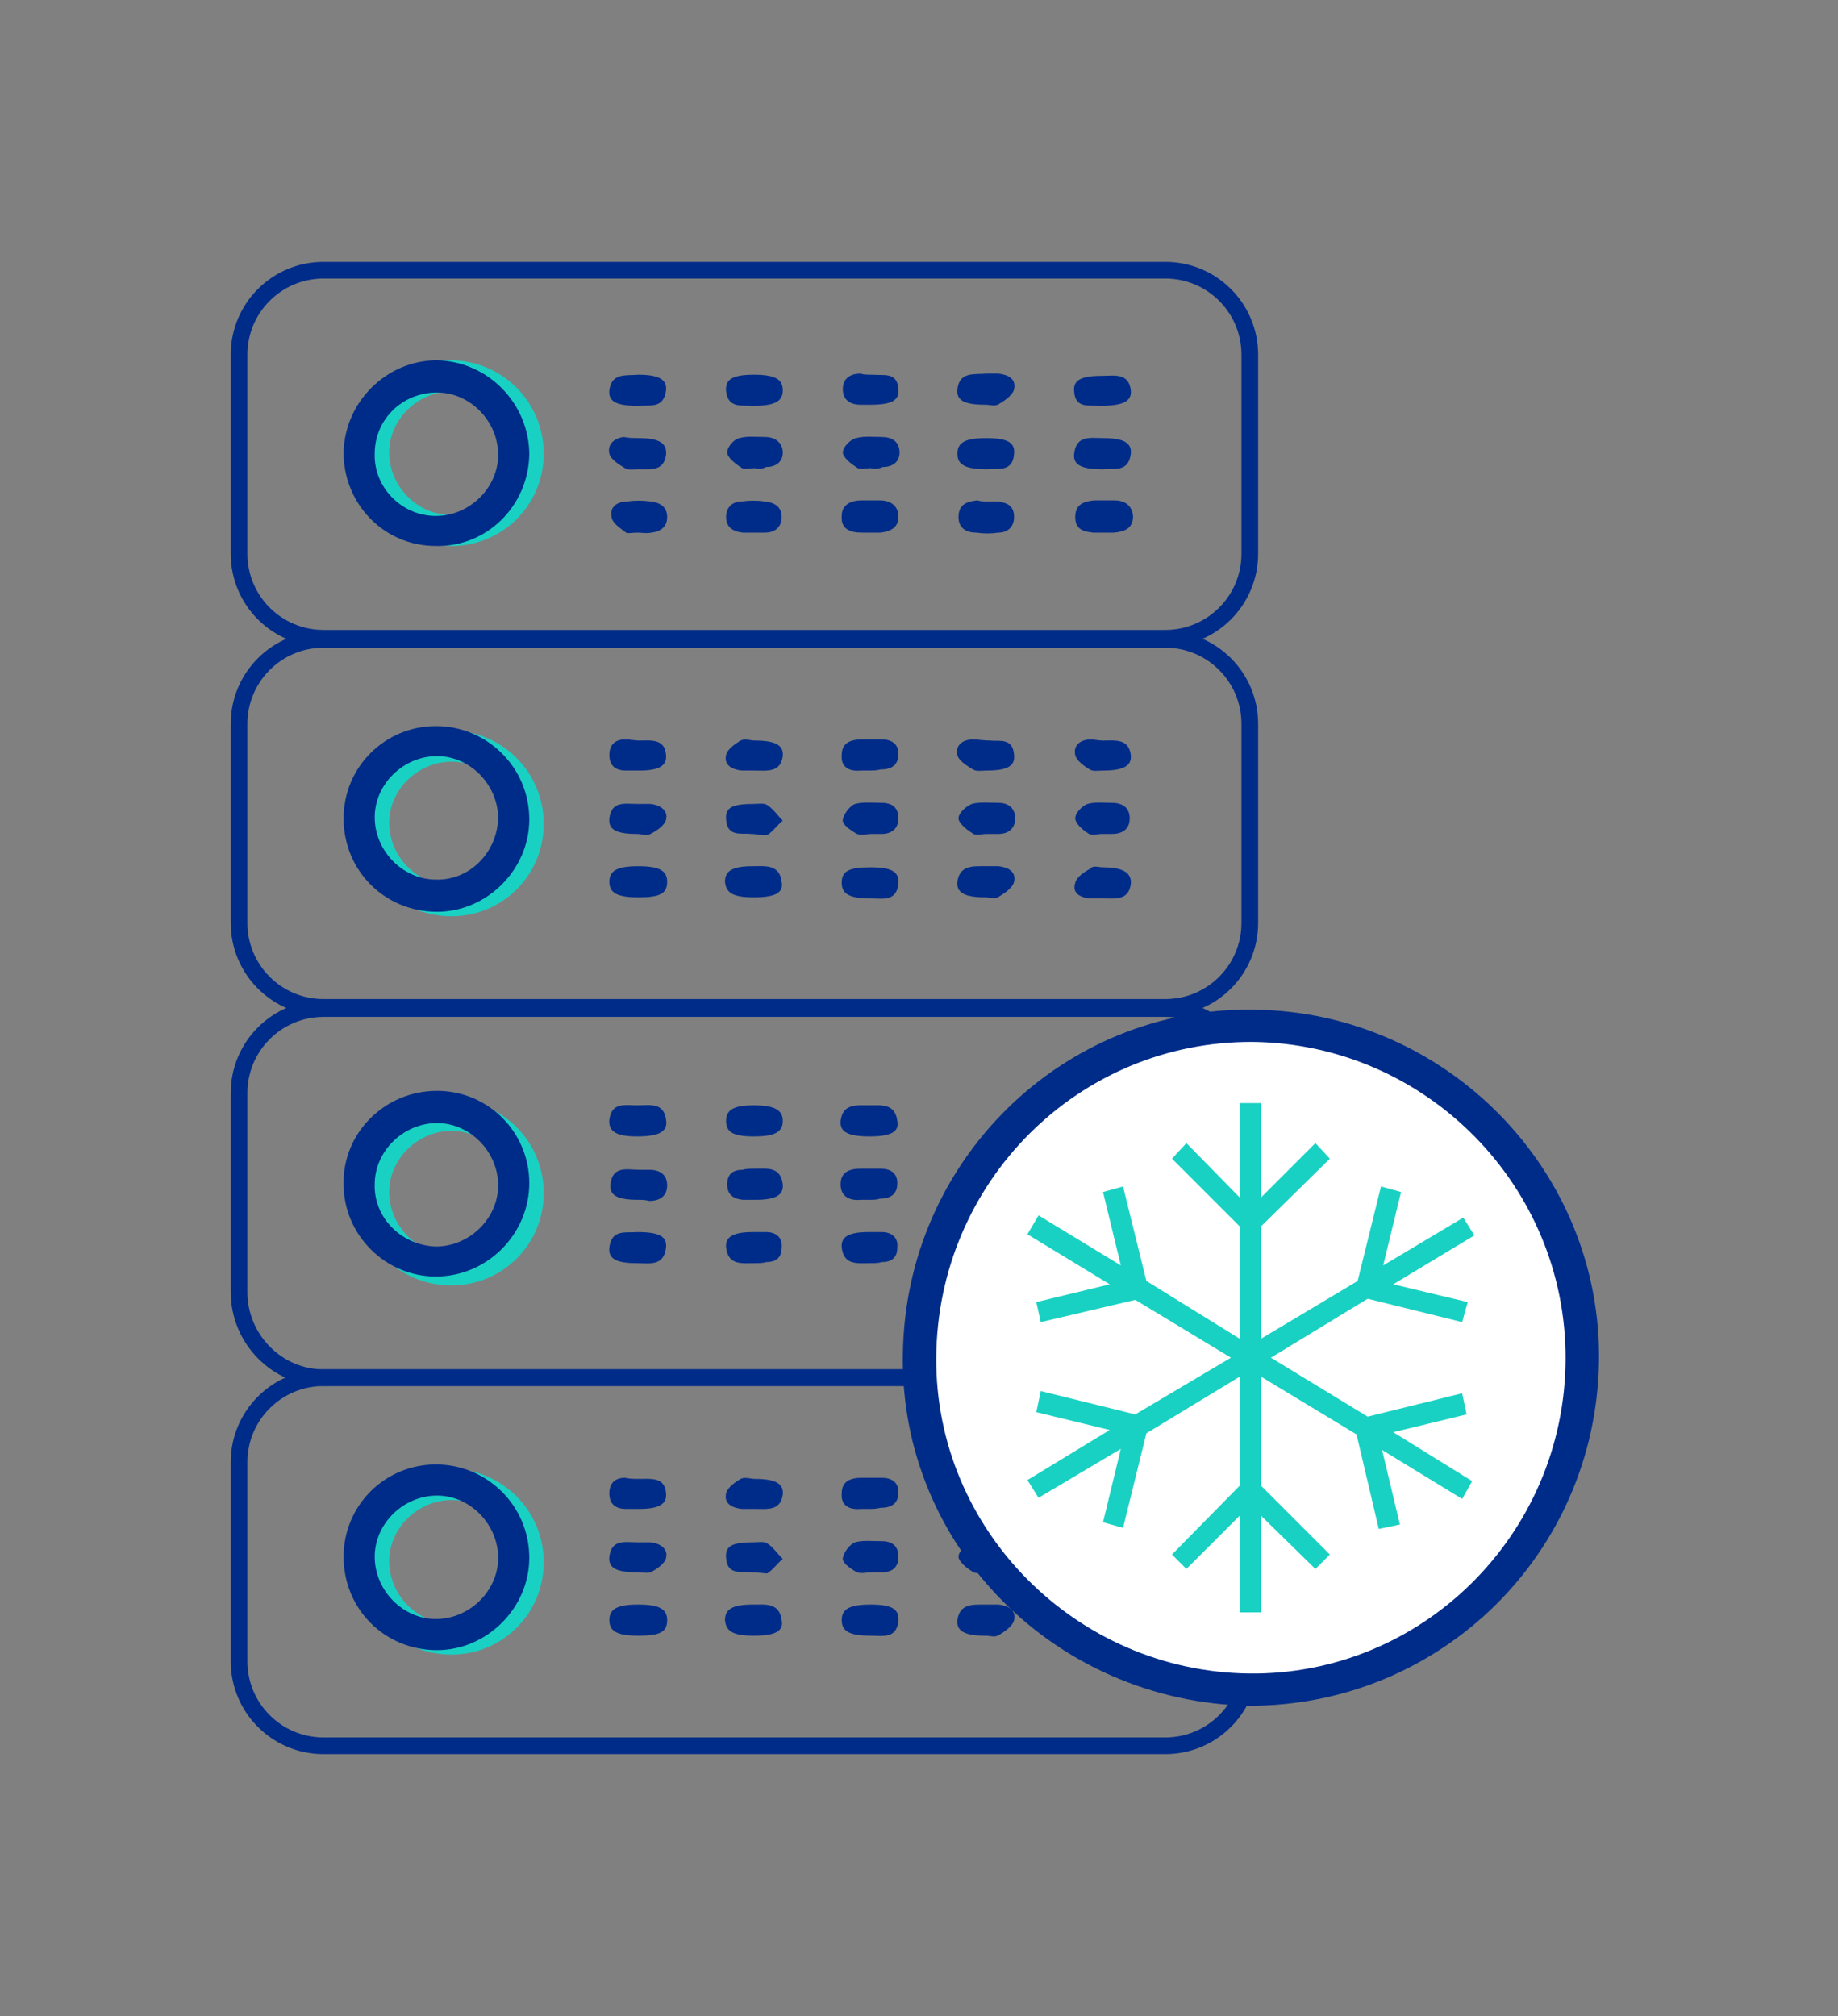 <svg xmlns="http://www.w3.org/2000/svg" xmlns:xlink="http://www.w3.org/1999/xlink" id="Layer_1" x="0px" y="0px" viewBox="0 0 165.3 181.3" style="enable-background:new 0 0 165.3 181.3;" xml:space="preserve"><rect x="0" y="0" width="165.3" height="181.3" fill="#808080" stroke="none"/> <style type="text/css"> .st0{fill:#19D1C2;} .st1{fill:#002C89;} .st2{fill:none;stroke:#002C89;stroke-width:1.5;stroke-miterlimit:10;} .st3{fill:#FFFFFF;} </style> <g> <g> <path class="st0" d="M40.6,49.1c-4.7,0-8.4-3.7-8.4-8.4c0-4.6,3.7-8.3,8.3-8.3c4.6,0,8.4,3.7,8.4,8.4 C48.9,45.4,45.2,49.1,40.6,49.1z M46.1,40.8c0-3-2.5-5.6-5.5-5.6c-3,0-5.6,2.5-5.6,5.5c0,3,2.5,5.6,5.5,5.6 C43.6,46.4,46.1,43.8,46.1,40.8z"></path> <path class="st0" d="M40.6,148.8c-4.7,0-8.4-3.7-8.4-8.4c0-4.6,3.7-8.3,8.3-8.3c4.6,0,8.4,3.7,8.4,8.4 C48.9,145.1,45.2,148.8,40.6,148.8z M46.1,140.5c0-3-2.5-5.6-5.5-5.6c-3,0-5.6,2.5-5.6,5.5c0,3,2.5,5.6,5.5,5.6 C43.6,146,46.1,143.5,46.1,140.5z"></path> <path class="st0" d="M40.6,115.6c-4.7,0-8.4-3.7-8.4-8.4c0-4.6,3.7-8.3,8.3-8.3c4.6,0,8.4,3.7,8.4,8.4 C48.9,111.9,45.2,115.6,40.6,115.6z M46.1,107.3c0-3-2.5-5.6-5.5-5.6c-3,0-5.6,2.5-5.6,5.5c0,3,2.5,5.6,5.5,5.6 C43.6,112.8,46.1,110.3,46.1,107.3z"></path> <path class="st0" d="M40.6,82.4c-4.7,0-8.4-3.7-8.4-8.4c0-4.6,3.7-8.3,8.3-8.3c4.6,0,8.4,3.7,8.4,8.4 C48.9,78.7,45.2,82.4,40.6,82.4z M46.1,74.1c0-3-2.5-5.6-5.5-5.6c-3,0-5.6,2.5-5.6,5.5c0,3,2.5,5.6,5.5,5.6 C43.6,79.6,46.1,77.1,46.1,74.1z"></path> <path class="st1" d="M39.3,82c-4.7,0-8.4-3.7-8.4-8.4c0-4.6,3.7-8.3,8.3-8.3c4.6,0,8.4,3.7,8.4,8.4C47.6,78.2,43.8,82,39.3,82z M44.8,73.6c0-3-2.5-5.6-5.5-5.6c-3,0-5.6,2.5-5.6,5.5c0,3,2.5,5.6,5.5,5.6C42.2,79.2,44.7,76.7,44.8,73.6z"></path> <path class="st1" d="M89.1,66.6c0.7,0.1,2-0.3,2.1,1.3c0.1,1-0.6,1.4-2.5,1.4c-0.4,0-0.9,0.1-1.2-0.1c-0.5-0.3-1.3-0.8-1.4-1.3 c-0.2-0.9,0.5-1.4,1.4-1.4C88,66.5,88.4,66.6,89.1,66.6z"></path> <path class="st1" d="M57.3,75c-1.9,0-2.6-0.4-2.5-1.4c0.2-1.6,1.4-1.3,2.5-1.3c0.4,0,0.8,0,1.2,0c0.9,0.1,1.6,0.6,1.4,1.4 c-0.1,0.5-0.8,1-1.4,1.3C58.2,75.2,57.7,75,57.3,75z"></path> <path class="st1" d="M99.1,75c-0.4,0-1,0.2-1.3-0.1c-0.5-0.3-1.1-0.9-1.1-1.3c0-0.5,0.6-1.1,1.1-1.3c0.7-0.2,1.5-0.1,2.2-0.1 c0.9,0,1.6,0.4,1.6,1.4c0,1-0.7,1.4-1.6,1.4C99.8,75,99.5,75,99.1,75C99.1,75,99.1,75,99.1,75z"></path> <path class="st1" d="M99.2,66.6c1.1,0,2.3-0.2,2.5,1.3c0.1,1-0.7,1.4-2.5,1.4c-0.4,0-0.9,0.1-1.2-0.1c-0.5-0.3-1.2-0.8-1.3-1.3 c-0.2-0.9,0.5-1.4,1.4-1.4C98.4,66.5,98.8,66.6,99.2,66.6z"></path> <path class="st1" d="M99.2,78c1.8,0,2.6,0.5,2.5,1.5c-0.2,1.5-1.4,1.3-2.5,1.3c-0.4,0-0.8,0-1.2,0c-0.9-0.1-1.6-0.5-1.3-1.4 c0.1-0.5,0.8-1,1.4-1.3C98.3,77.8,98.8,78,99.2,78z"></path> <path class="st1" d="M57.5,66.6c1,0,2.3-0.2,2.4,1.3c0.1,1-0.7,1.4-2.4,1.4c-0.4,0-0.8,0-1.2,0c-0.9,0-1.5-0.4-1.5-1.4 c0-0.9,0.5-1.4,1.4-1.4C56.7,66.5,57.1,66.6,57.5,66.6z"></path> <path class="st1" d="M67.8,80.7c-1.9,0-2.5-0.4-2.6-1.4c0-1,0.7-1.4,2.5-1.4c1.1,0,2.4-0.2,2.6,1.4C70.5,80.3,69.7,80.7,67.8,80.7 z"></path> <path class="st1" d="M57.4,80.7c-1.9,0-2.6-0.4-2.6-1.4c0-1,0.7-1.4,2.6-1.4c1.9,0,2.6,0.4,2.6,1.4C60,80.4,59.3,80.7,57.4,80.7z"></path> <path class="st1" d="M88.7,75c-0.4,0-1,0.2-1.3-0.1c-0.5-0.3-1.2-0.9-1.2-1.3c0-0.5,0.7-1.1,1.2-1.3c0.7-0.2,1.6-0.1,2.4-0.1 c0.9,0,1.5,0.5,1.5,1.4S90.7,75,89.8,75C89.4,75,89,75,88.7,75C88.7,75,88.7,75,88.7,75z"></path> <path class="st1" d="M88.6,80.7c-1.8,0-2.6-0.4-2.5-1.4c0.2-1.5,1.4-1.4,2.5-1.4c0.4,0,0.8,0,1.2,0c0.9,0.1,1.6,0.5,1.4,1.4 c-0.1,0.5-0.8,1-1.3,1.3C89.5,80.9,89.1,80.7,88.6,80.7z"></path> <path class="st1" d="M67.5,75c-0.8-0.1-2.1,0.3-2.2-1.3c-0.1-1.1,0.6-1.4,2.5-1.4c0.4,0,0.9-0.1,1.2,0.1c0.5,0.3,0.9,0.9,1.4,1.4 c-0.5,0.4-0.9,1-1.4,1.3C68.7,75.2,68.2,75,67.5,75z"></path> <path class="st1" d="M78.3,78c1.9,0,2.6,0.4,2.5,1.5c-0.2,1.6-1.4,1.3-2.5,1.3c-1.9,0-2.6-0.4-2.6-1.4C75.7,78.3,76.4,78,78.3,78z "></path> <path class="st1" d="M78.4,75c-0.5,0-1.1,0.2-1.5-0.1c-0.5-0.3-1.2-0.8-1.1-1.2c0.1-0.5,0.6-1.2,1.1-1.4c0.7-0.2,1.6-0.1,2.4-0.1 c0.9,0,1.5,0.4,1.5,1.4c0,0.9-0.6,1.4-1.5,1.4C79,75,78.7,75,78.4,75C78.4,75,78.4,75,78.4,75z"></path> <path class="st1" d="M78.1,69.3c-0.2,0-0.4,0-0.7,0c-1,0.1-1.8-0.3-1.7-1.4c0-1.1,0.8-1.4,1.8-1.4c0.6,0,1.2,0,1.8,0 c0.9,0,1.5,0.4,1.5,1.3c0,1-0.6,1.4-1.6,1.4C78.8,69.3,78.5,69.3,78.1,69.3z"></path> <path class="st1" d="M67.9,66.6c1.8,0,2.6,0.4,2.5,1.4c-0.2,1.5-1.4,1.3-2.5,1.3c-0.4,0-0.8,0-1.2,0c-0.9-0.1-1.6-0.5-1.4-1.4 c0.1-0.5,0.8-1,1.3-1.3C67,66.4,67.5,66.6,67.9,66.6z"></path> <path class="st1" d="M39.2,49.1c-4.7,0-8.3-3.8-8.3-8.4c0.1-4.6,3.9-8.3,8.4-8.3c4.6,0.1,8.3,3.9,8.3,8.5 C47.5,45.5,43.8,49.2,39.2,49.1z M39.2,46.4c3,0,5.6-2.5,5.6-5.5c0-3-2.5-5.6-5.5-5.6c-3.1,0-5.6,2.4-5.6,5.5 C33.6,43.8,36.1,46.4,39.2,46.4z"></path> <path class="st1" d="M78.2,47.9c-0.2,0-0.4,0-0.7,0c-1,0-1.9-0.3-1.8-1.5c0-1,0.8-1.4,1.8-1.4c0.5,0,1.1,0,1.6,0 c0.9,0,1.7,0.4,1.7,1.5c0,1-0.8,1.3-1.6,1.4C78.8,47.9,78.5,47.9,78.2,47.9z"></path> <path class="st1" d="M57.3,47.9c-0.4,0-0.8,0.1-1,0c-0.5-0.4-1.2-0.8-1.3-1.4c-0.2-0.9,0.5-1.4,1.4-1.4c0.7-0.1,1.4-0.1,2.1,0 c0.9,0.1,1.5,0.5,1.5,1.4c0,0.9-0.6,1.3-1.4,1.4C58.1,48,57.7,47.9,57.3,47.9L57.3,47.9z"></path> <path class="st1" d="M67.7,47.9c-0.3,0-0.6,0-0.9,0c-0.9-0.1-1.5-0.5-1.5-1.4c0-0.9,0.6-1.4,1.4-1.4c0.7-0.1,1.4-0.1,2.1,0 c0.9,0.1,1.5,0.5,1.5,1.4c0,0.9-0.6,1.4-1.5,1.4C68.5,47.9,68.1,47.9,67.7,47.9L67.7,47.9z"></path> <path class="st1" d="M88.8,45.1c0.3,0,0.6,0,0.9,0c0.9,0.1,1.5,0.4,1.5,1.4c0,0.9-0.6,1.4-1.4,1.4c-0.7,0.1-1.3,0.1-2,0 c-0.9,0-1.6-0.4-1.6-1.4c0-1.1,0.7-1.4,1.7-1.5C88.2,45.1,88.5,45.1,88.8,45.1C88.8,45.1,88.8,45.1,88.8,45.1z"></path> <path class="st1" d="M99.1,47.9c-0.3,0-0.5,0-0.8,0c-0.9-0.1-1.6-0.3-1.6-1.4c0-1.1,0.7-1.4,1.7-1.5c0.6,0,1.2,0,1.8,0 c0.9,0,1.6,0.4,1.7,1.4c0,1.1-0.7,1.4-1.7,1.5C99.7,47.9,99.4,47.9,99.1,47.9z"></path> <path class="st1" d="M88.6,36.4c-1.9,0-2.6-0.4-2.5-1.4c0.2-1.6,1.5-1.3,2.6-1.4c0.4,0,0.7,0,1.1,0c0.9,0.1,1.6,0.5,1.4,1.4 c-0.1,0.5-0.8,1-1.3,1.3C89.5,36.6,89.1,36.4,88.6,36.4z"></path> <path class="st1" d="M98.9,36.5c-0.9-0.1-2.2,0.3-2.3-1.3c-0.1-1,0.6-1.4,2.5-1.4c1.1,0,2.4-0.3,2.6,1.3 C101.8,36.1,101,36.5,98.9,36.5z"></path> <path class="st1" d="M57.4,36.5c-2,0-2.7-0.4-2.6-1.4c0.2-1.6,1.5-1.3,2.6-1.4c1.8,0,2.6,0.4,2.5,1.4 C59.7,36.8,58.4,36.4,57.4,36.5z"></path> <path class="st1" d="M99.2,42.2c-2,0-2.7-0.4-2.6-1.4c0.2-1.7,1.5-1.4,2.6-1.4c1.8,0,2.6,0.4,2.5,1.4 C101.5,42.5,100.2,42.1,99.2,42.2z"></path> <path class="st1" d="M57.4,39.4c1.8,0,2.6,0.4,2.5,1.5c-0.2,1.5-1.4,1.3-2.5,1.3c-0.4,0-0.9,0.1-1.2-0.1c-0.5-0.3-1.3-0.8-1.4-1.3 c-0.2-0.9,0.5-1.4,1.3-1.5C56.6,39.4,57,39.4,57.4,39.4z"></path> <path class="st1" d="M88.8,42.2c-2,0-2.7-0.4-2.7-1.4s0.7-1.4,2.6-1.4s2.6,0.4,2.5,1.4C91.1,42.5,89.7,42.1,88.8,42.2z"></path> <path class="st1" d="M67.9,42.1c-0.4,0-1,0.2-1.3-0.1c-0.5-0.3-1.2-0.9-1.2-1.3c0-0.5,0.6-1.2,1.1-1.3c0.7-0.2,1.5-0.1,2.3-0.1 c0.9,0,1.6,0.5,1.6,1.4c0,0.9-0.7,1.3-1.5,1.3C68.5,42.2,68.2,42.2,67.9,42.1C67.9,42.2,67.9,42.1,67.9,42.1z"></path> <path class="st1" d="M78.3,42.1c-0.4,0-1,0.2-1.3-0.1c-0.5-0.3-1.2-0.9-1.2-1.3c0-0.5,0.7-1.2,1.2-1.3c0.7-0.2,1.5-0.1,2.3-0.1 c0.9,0,1.6,0.4,1.6,1.4c0,0.9-0.7,1.3-1.5,1.3C78.9,42.2,78.6,42.2,78.3,42.1C78.3,42.2,78.3,42.1,78.3,42.1z"></path> <path class="st1" d="M78.5,33.7c0.9,0.1,2.2-0.3,2.3,1.3c0.1,1-0.6,1.4-2.5,1.4c-0.3,0-0.6,0-0.9,0c-0.9,0-1.6-0.4-1.6-1.4 c0-1,0.7-1.4,1.6-1.4C77.7,33.7,78,33.7,78.5,33.7z"></path> <path class="st1" d="M67.7,36.5c-0.9-0.1-2.2,0.3-2.4-1.3c-0.1-1.1,0.6-1.5,2.5-1.5c1.9,0,2.6,0.4,2.6,1.4 C70.4,36.1,69.7,36.5,67.7,36.5z"></path> <path class="st1" d="M39.3,98.1c4.6,0,8.3,3.7,8.3,8.3c0,4.6-3.8,8.4-8.4,8.4c-4.6,0-8.3-3.8-8.3-8.3 C30.8,101.9,34.6,98.1,39.3,98.1z M39.2,112.1c3,0,5.6-2.5,5.6-5.5c0-3-2.5-5.6-5.5-5.6c-3,0-5.6,2.5-5.6,5.5 C33.6,109.5,36.1,112,39.2,112.1z"></path> <path class="st1" d="M57.4,107.9c-1.9,0-2.6-0.4-2.5-1.4c0.2-1.7,1.5-1.3,2.6-1.3c0.3,0,0.6,0,0.9,0c0.9,0,1.6,0.4,1.6,1.4 c0,1-0.7,1.4-1.6,1.4C58,107.9,57.7,107.9,57.4,107.9z"></path> <path class="st1" d="M57.3,102.2c-1.8,0-2.6-0.4-2.5-1.5c0.2-1.6,1.4-1.3,2.5-1.3c1.1,0,2.4-0.3,2.6,1.3 C60.1,101.8,59.2,102.2,57.3,102.2z"></path> <path class="st1" d="M67.8,102.2c-1.9,0-2.5-0.4-2.5-1.4c0-1,0.7-1.4,2.5-1.4c1.8,0,2.6,0.4,2.6,1.4 C70.4,101.8,69.7,102.2,67.8,102.2z"></path> <path class="st1" d="M78.2,102.2c-1.9,0-2.7-0.4-2.6-1.4c0.2-1.6,1.5-1.4,2.6-1.4c1,0,2.3-0.2,2.5,1.4 C80.9,101.8,80.1,102.2,78.2,102.2z"></path> <path class="st1" d="M67.9,105.1c1.1,0,2.3-0.2,2.5,1.4c0.1,1-0.7,1.4-2.4,1.4c-0.4,0-0.8,0-1.2,0c-0.9-0.1-1.4-0.5-1.4-1.4 c0-0.9,0.5-1.3,1.4-1.3C67.1,105.1,67.5,105.1,67.9,105.1z"></path> <path class="st1" d="M57.3,110.8c2,0,2.7,0.4,2.6,1.4c-0.2,1.7-1.5,1.4-2.6,1.4c-1.9,0-2.6-0.4-2.5-1.4 C55,110.5,56.3,110.9,57.3,110.8z"></path> <path class="st1" d="M78.1,107.9c-0.2,0-0.4,0-0.7,0c-1,0.1-1.8-0.3-1.8-1.4c0-1.1,0.8-1.4,1.8-1.4c0.6,0,1.2,0,1.8,0 c0.9,0,1.5,0.4,1.5,1.3c0,1-0.6,1.4-1.6,1.4C78.9,107.9,78.5,107.9,78.1,107.9z"></path> <path class="st1" d="M78.2,113.6c-1.1,0-2.3,0.2-2.5-1.4c-0.1-1,0.7-1.4,2.4-1.4c0.4,0,0.8,0,1.2,0c0.9,0,1.5,0.5,1.4,1.4 c0,0.9-0.5,1.3-1.4,1.3C79,113.6,78.6,113.6,78.2,113.6z"></path> <path class="st2" d="M29.1,57.4h75.7c4.2,0,7.6-3.4,7.6-7.6V31.9c0-4.2-3.4-7.6-7.6-7.6H29.1c-4.2,0-7.6,3.4-7.6,7.6v17.9 C21.5,54,24.9,57.4,29.1,57.4z"></path> <path class="st2" d="M29.1,90.6h75.7c4.2,0,7.6-3.4,7.6-7.6V65.1c0-4.2-3.4-7.6-7.6-7.6H29.1c-4.2,0-7.6,3.4-7.6,7.6V83 C21.5,87.2,24.9,90.6,29.1,90.6z"></path> <path class="st2" d="M29.1,123.9h75.7c4.2,0,7.6-3.4,7.6-7.6V98.3c0-4.2-3.4-7.6-7.6-7.6H29.1c-4.2,0-7.6,3.4-7.6,7.6v17.9 C21.5,120.4,24.9,123.9,29.1,123.9z"></path> <path class="st1" d="M67.8,113.6c-1.1,0-2.3,0.2-2.5-1.4c-0.1-1,0.7-1.4,2.4-1.4c0.4,0,0.8,0,1.2,0c0.9,0,1.5,0.5,1.4,1.4 c0,0.9-0.5,1.3-1.4,1.3C68.6,113.6,68.2,113.6,67.8,113.6z"></path> <path class="st1" d="M39.3,148.4c-4.7,0-8.4-3.7-8.4-8.4c0-4.6,3.7-8.3,8.3-8.3c4.6,0,8.4,3.7,8.4,8.4 C47.6,144.6,43.8,148.4,39.3,148.4z M44.8,140.1c0-3-2.5-5.6-5.5-5.6c-3,0-5.6,2.5-5.6,5.5c0,3,2.5,5.6,5.5,5.6 C42.2,145.6,44.8,143.1,44.8,140.1z"></path> <path class="st1" d="M89.1,133c0.7,0.1,2-0.3,2.1,1.3c0.1,1-0.6,1.4-2.5,1.4c-0.4,0-0.9,0.1-1.2-0.1c-0.5-0.3-1.3-0.8-1.4-1.3 c-0.2-0.9,0.5-1.4,1.4-1.4C88,133,88.4,133,89.1,133z"></path> <path class="st1" d="M57.3,141.4c-1.9,0-2.6-0.4-2.5-1.4c0.2-1.6,1.4-1.3,2.5-1.3c0.4,0,0.8,0,1.2,0c0.9,0.1,1.6,0.6,1.4,1.4 c-0.1,0.5-0.8,1-1.4,1.3C58.2,141.5,57.7,141.4,57.3,141.4z"></path> <path class="st1" d="M99.1,141.4c-0.4,0-1,0.2-1.3-0.1c-0.5-0.3-1.1-0.9-1.1-1.3c0-0.5,0.6-1.1,1.1-1.3c0.7-0.2,1.5-0.1,2.2-0.1 c0.9,0,1.6,0.4,1.6,1.4c0,1-0.7,1.4-1.6,1.4C99.8,141.4,99.5,141.4,99.1,141.4C99.1,141.4,99.1,141.4,99.1,141.4z"></path> <path class="st1" d="M99.2,133c1.1,0,2.3-0.2,2.5,1.3c0.1,1-0.7,1.4-2.5,1.4c-0.4,0-0.9,0.1-1.2-0.1c-0.5-0.3-1.2-0.8-1.3-1.3 c-0.2-0.9,0.5-1.4,1.4-1.4C98.4,133,98.8,133,99.2,133z"></path> <path class="st1" d="M99.2,144.3c1.8,0,2.6,0.5,2.5,1.5c-0.2,1.5-1.4,1.3-2.5,1.3c-0.4,0-0.8,0-1.2,0c-0.9-0.1-1.6-0.5-1.3-1.4 c0.1-0.5,0.8-1,1.4-1.3C98.3,144.2,98.8,144.3,99.2,144.3z"></path> <path class="st1" d="M57.5,133c1,0,2.3-0.2,2.4,1.3c0.1,1-0.7,1.4-2.4,1.4c-0.4,0-0.8,0-1.2,0c-0.9,0-1.5-0.4-1.5-1.4 c0-0.9,0.5-1.4,1.4-1.4C56.7,133,57.1,133,57.5,133z"></path> <path class="st1" d="M67.8,147.1c-1.9,0-2.5-0.4-2.6-1.4c0-1,0.7-1.4,2.5-1.4c1.1,0,2.4-0.2,2.6,1.4 C70.5,146.7,69.7,147.1,67.8,147.1z"></path> <path class="st1" d="M57.4,147.1c-1.9,0-2.6-0.4-2.6-1.4c0-1,0.7-1.4,2.6-1.4c1.9,0,2.6,0.4,2.6,1.4 C60,146.8,59.3,147.1,57.4,147.1z"></path> <path class="st1" d="M88.7,141.4c-0.4,0-1,0.2-1.3-0.1c-0.5-0.3-1.2-0.9-1.2-1.3c0-0.5,0.7-1.1,1.2-1.3c0.7-0.2,1.6-0.1,2.4-0.1 c0.9,0,1.5,0.5,1.5,1.4s-0.6,1.3-1.5,1.4C89.4,141.4,89,141.4,88.7,141.4C88.7,141.4,88.7,141.4,88.7,141.4z"></path> <path class="st1" d="M88.6,147.1c-1.8,0-2.6-0.4-2.5-1.4c0.2-1.5,1.4-1.4,2.5-1.4c0.4,0,0.8,0,1.2,0c0.9,0.1,1.6,0.5,1.4,1.4 c-0.1,0.5-0.8,1-1.3,1.3C89.5,147.3,89.1,147.1,88.6,147.1z"></path> <path class="st1" d="M67.5,141.4c-0.8-0.1-2.1,0.3-2.2-1.3c-0.1-1.1,0.6-1.4,2.5-1.4c0.4,0,0.9-0.1,1.2,0.1 c0.5,0.3,0.9,0.9,1.4,1.4c-0.5,0.4-0.9,1-1.4,1.3C68.7,141.5,68.2,141.4,67.5,141.4z"></path> <path class="st1" d="M78.3,144.3c1.9,0,2.6,0.4,2.5,1.5c-0.2,1.6-1.4,1.3-2.5,1.3c-1.9,0-2.6-0.4-2.6-1.4 C75.7,144.7,76.4,144.3,78.3,144.3z"></path> <path class="st1" d="M78.4,141.4c-0.5,0-1.1,0.2-1.5-0.1c-0.5-0.3-1.2-0.8-1.1-1.2c0.1-0.5,0.6-1.2,1.1-1.4 c0.7-0.2,1.6-0.1,2.4-0.1c0.9,0,1.5,0.4,1.5,1.4s-0.6,1.4-1.5,1.4C79,141.4,78.7,141.4,78.4,141.4 C78.4,141.4,78.4,141.4,78.4,141.4z"></path> <path class="st1" d="M78.1,135.7c-0.2,0-0.4,0-0.7,0c-1,0.1-1.8-0.3-1.7-1.4c0-1.1,0.8-1.4,1.8-1.4c0.6,0,1.2,0,1.8,0 c0.9,0,1.5,0.4,1.5,1.3c0,1-0.6,1.4-1.6,1.4C78.8,135.7,78.5,135.7,78.1,135.7z"></path> <path class="st1" d="M67.9,133c1.8,0,2.6,0.4,2.5,1.4c-0.2,1.5-1.4,1.3-2.5,1.3c-0.4,0-0.8,0-1.2,0c-0.9-0.1-1.6-0.5-1.4-1.4 c0.1-0.5,0.8-1,1.3-1.3C67,132.8,67.5,133,67.9,133z"></path> <path class="st2" d="M29.1,157h75.7c4.2,0,7.6-3.4,7.6-7.6v-17.9c0-4.2-3.4-7.6-7.6-7.6H29.1c-4.2,0-7.6,3.4-7.6,7.6v17.9 C21.5,153.6,24.9,157,29.1,157z"></path> </g> <circle class="st3" cx="112.5" cy="122.1" r="28.5"></circle> <path class="st1" d="M112.4,153.4c-17.5-0.3-31.5-14.4-31.2-31.6c0.2-17.4,14.4-31.3,31.6-31c17.3,0.2,31.3,14.5,31,31.7 C143.5,139.8,129.5,153.4,112.4,153.4z M84.2,122.1c-0.1,15.5,12.6,28.2,28.1,28.4c15.6,0.2,28.4-12.5,28.5-28.2 c0.1-15.6-12.5-28.4-28.1-28.6C97,93.6,84.3,106.3,84.2,122.1z"></path> <polygon class="st0" points="131.9,127.2 131.5,125.3 123,127.4 114.3,122.1 123,116.8 131.5,118.9 132,117.1 125.3,115.5 132.1,111.4 132.6,111.1 131.6,109.5 124.4,113.8 126,107.2 124.2,106.7 122.1,115.2 113.4,120.4 113.4,110.3 119.6,104.2 118.3,102.8 113.4,107.7 113.4,99.2 111.5,99.2 111.5,107.7 106.7,102.8 105.4,104.2 111.5,110.3 111.5,120.4 103.1,115.2 101,106.7 99.2,107.2 100.8,113.8 93.4,109.3 92.4,111 99.8,115.5 93.2,117.1 93.6,118.9 102.1,116.9 110.7,122.1 102.1,127.2 93.6,125.1 93.2,127 99.8,128.6 92.9,132.8 92.4,133.1 93.4,134.7 100.8,130.3 99.2,136.9 101,137.4 103.1,128.9 111.5,123.8 111.5,133.6 105.4,139.8 106.7,141.1 111.5,136.3 111.5,145 113.4,145 113.4,136.3 118.3,141.1 119.6,139.8 113.4,133.6 113.4,123.8 122,129 124,137.5 125.9,137.1 124.3,130.4 131.5,134.8 132.4,133.2 125.3,128.8 "></polygon> </g> </svg>